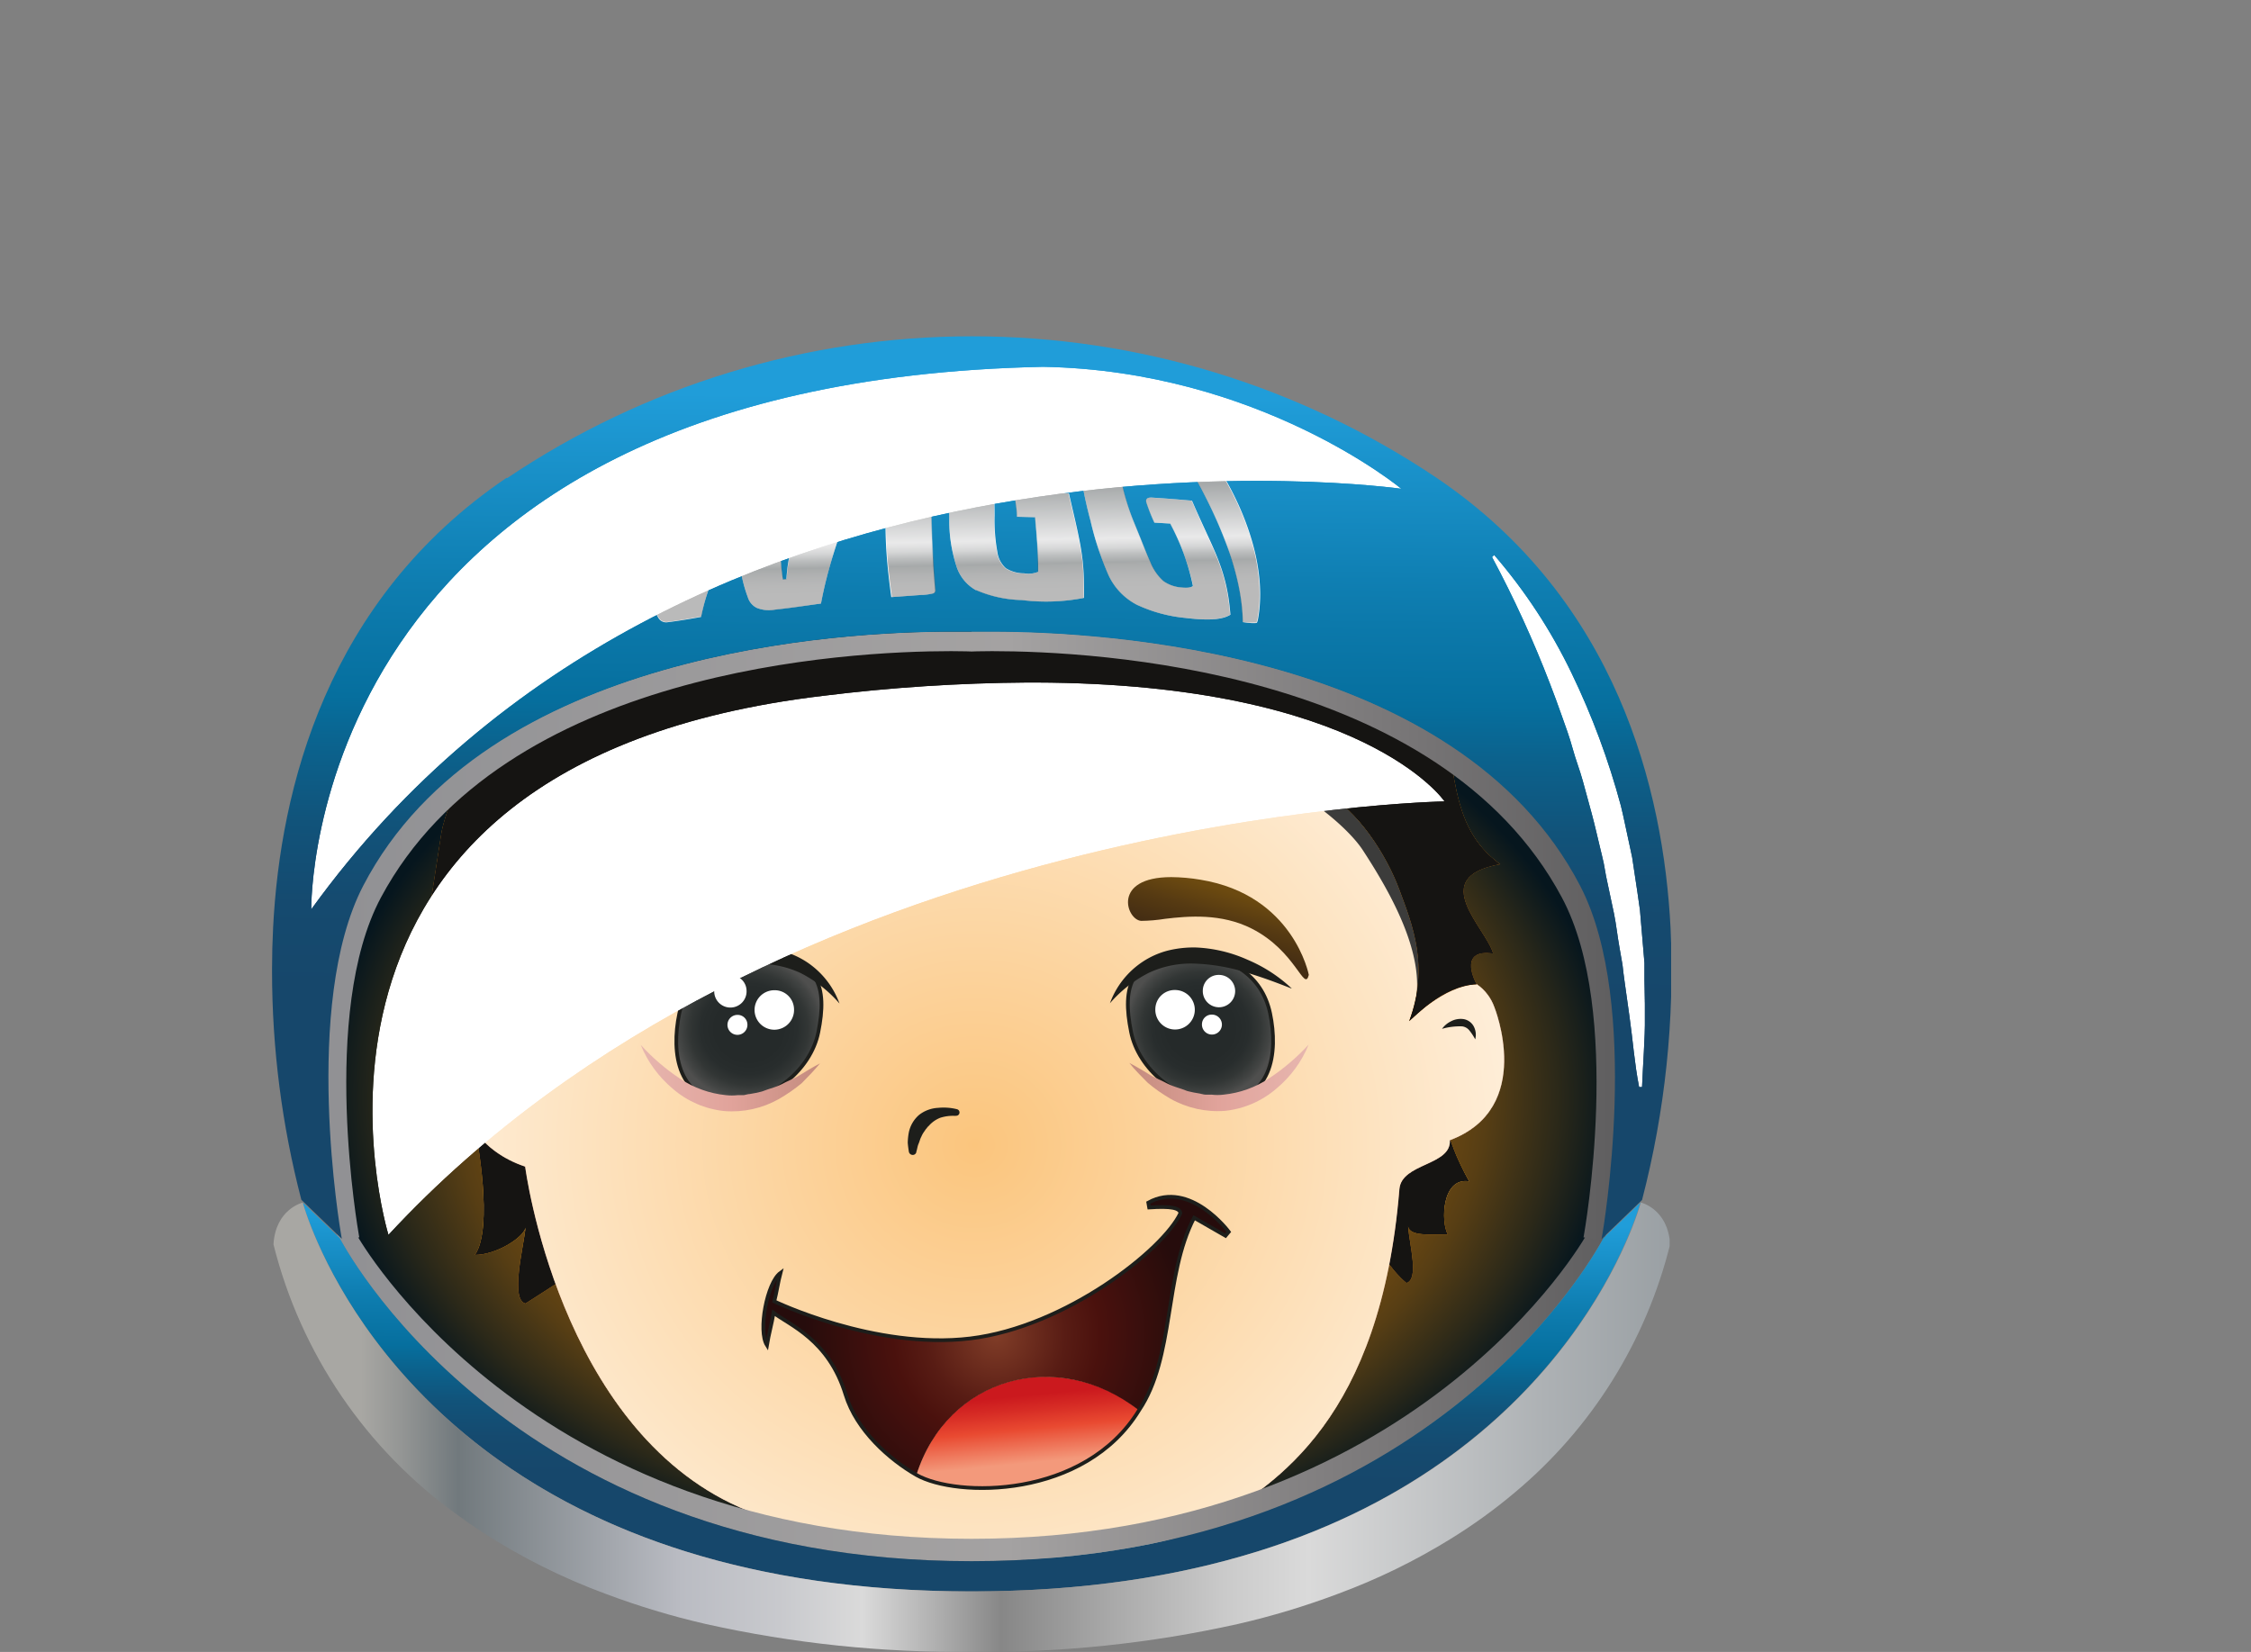 <svg xmlns="http://www.w3.org/2000/svg" xmlns:xlink="http://www.w3.org/1999/xlink" viewBox="0 0 315.75 231.75"><rect x="0" y="0" width="315.75" height="231.75" fill="#808080" stroke="none"/><defs><style>.cls-1{isolation:isolate;}.cls-2{clip-path:url(#clip-path);}.cls-3,.cls-60{fill:none;}.cls-4{fill:url(#Unbenannter_Verlauf_4);}.cls-5{clip-path:url(#clip-path-2);}.cls-6{fill:url(#Unbenannter_Verlauf_23);}.cls-7{clip-path:url(#clip-path-3);}.cls-8{fill:url(#Unbenannter_Verlauf_37);}.cls-9{clip-path:url(#clip-path-4);}.cls-10{fill:url(#Unbenannter_Verlauf_37-2);}.cls-11{clip-path:url(#clip-path-5);}.cls-12{fill:url(#Unbenannter_Verlauf_10);}.cls-13{fill:url(#Unbenannter_Verlauf_9);}.cls-14{fill:#1d1d1b;}.cls-15{fill:url(#Unbenannter_Verlauf_6);}.cls-16{fill:url(#Unbenannter_Verlauf_5);}.cls-17{clip-path:url(#clip-path-6);}.cls-18{fill:url(#Unbenannter_Verlauf_12);}.cls-19{fill:url(#Unbenannter_Verlauf_23-2);}.cls-20{fill:url(#Unbenannter_Verlauf_25);}.cls-21{clip-path:url(#clip-path-7);}.cls-22{fill:url(#Unbenannter_Verlauf_33);}.cls-23{clip-path:url(#clip-path-8);}.cls-24{clip-path:url(#clip-path-10);}.cls-25{fill:url(#Unbenannter_Verlauf);}.cls-26{clip-path:url(#clip-path-11);}.cls-27{fill:url(#Unbenannter_Verlauf_21);}.cls-28{mask:url(#mask);}.cls-29{clip-path:url(#clip-path-13);}.cls-30{clip-path:url(#clip-path-14);}.cls-31{fill:url(#Unbenannter_Verlauf_3);}.cls-32{clip-path:url(#clip-path-15);}.cls-33{fill:url(#Unbenannter_Verlauf_21-2);}.cls-34{clip-path:url(#clip-path-16);}.cls-35{mask:url(#mask-2);}.cls-36{clip-path:url(#clip-path-17);}.cls-37{clip-path:url(#clip-path-18);}.cls-38{fill:url(#Unbenannter_Verlauf_22);}.cls-39{clip-path:url(#clip-path-19);}.cls-40{fill:url(#Unbenannter_Verlauf_8);}.cls-41{mask:url(#mask-3);}.cls-42{clip-path:url(#clip-path-21);}.cls-43{clip-path:url(#clip-path-22);}.cls-44{mask:url(#mask-4);}.cls-45{mask:url(#mask-5);}.cls-46{fill:url(#Unbenannter_Verlauf_2);}.cls-47{mix-blend-mode:color;}.cls-48{clip-path:url(#clip-path-24);}.cls-49{clip-path:url(#clip-path-25);}.cls-50{mask:url(#mask-7);}.cls-51{clip-path:url(#clip-path-27);}.cls-52{fill:url(#Unbenannter_Verlauf_11);}.cls-53{clip-path:url(#clip-path-28);}.cls-54{fill:url(#Unbenannter_Verlauf_18);}.cls-55{fill:#1d1e1b;}.cls-56{clip-path:url(#clip-path-30);}.cls-57{fill:url(#Unbenannter_Verlauf_14);}.cls-58{clip-path:url(#clip-path-31);}.cls-59{fill:url(#Unbenannter_Verlauf_15);}.cls-60{stroke:#1d1e1b;stroke-miterlimit:10;stroke-width:0.52px;}.cls-61{clip-path:url(#clip-path-33);}.cls-62{fill:url(#Unbenannter_Verlauf_19);}.cls-63{clip-path:url(#clip-path-35);}.cls-64{fill:url(#Unbenannter_Verlauf_20);}.cls-65{fill:#fff;}.cls-66{clip-path:url(#clip-path-37);}.cls-67{fill:url(#Unbenannter_Verlauf_18-2);}.cls-68{clip-path:url(#clip-path-38);}.cls-69{fill:url(#Unbenannter_Verlauf_19-2);}.cls-70{clip-path:url(#clip-path-40);}.cls-71{fill:url(#Unbenannter_Verlauf_20-2);}.cls-72{fill:#3c3c3b;}.cls-73{clip-path:url(#clip-path-42);}.cls-74{fill:url(#Unbenannter_Verlauf_21-3);}.cls-75{mask:url(#mask-8);}.cls-76{clip-path:url(#clip-path-44);}.cls-77{fill:url(#Unbenannter_Verlauf_22-2);}.cls-78{mix-blend-mode:multiply;}.cls-79{clip-path:url(#clip-path-47);}.cls-80{clip-path:url(#clip-path-48);}.cls-81{mask:url(#mask-9);}.cls-82{clip-path:url(#clip-path-49);}.cls-83{fill:url(#Unbenannter_Verlauf_24);}.cls-84{clip-path:url(#clip-path-51);}.cls-85{fill:url(#Unbenannter_Verlauf_27);}.cls-86{clip-path:url(#clip-path-52);}.cls-87{fill:url(#Unbenannter_Verlauf_27-2);}.cls-88{clip-path:url(#clip-path-53);}.cls-89{fill:url(#Unbenannter_Verlauf_30);}.cls-90{clip-path:url(#clip-path-54);}.cls-91{fill:url(#Unbenannter_Verlauf_29);}.cls-92{clip-path:url(#clip-path-55);}.cls-93{fill:url(#Unbenannter_Verlauf_30-2);}.cls-94{opacity:0.5;}.cls-95{clip-path:url(#clip-path-57);}.cls-96{clip-path:url(#clip-path-58);}.cls-97{fill:url(#Unbenannter_Verlauf_31);}.cls-98{clip-path:url(#clip-path-59);}.cls-99{clip-path:url(#clip-path-60);}.cls-100{clip-path:url(#clip-path-62);}.cls-101{mask:url(#mask-10);}.cls-102{clip-path:url(#clip-path-64);}.cls-103{fill:url(#Unbenannter_Verlauf_32);}.cls-104{clip-path:url(#clip-path-65);}.cls-105{clip-path:url(#clip-path-66);}.cls-106{clip-path:url(#clip-path-67);}.cls-107{mask:url(#mask-11);}.cls-108{clip-path:url(#clip-path-69);}.cls-109{fill:url(#Unbenannter_Verlauf_36);}.cls-110{clip-path:url(#clip-path-71);}.cls-111{clip-path:url(#clip-path-72);}.cls-112{clip-path:url(#clip-path-73);}.cls-113{mask:url(#mask-12);}.cls-114{clip-path:url(#clip-path-75);}.cls-115{fill:url(#Unbenannter_Verlauf_36-2);}</style><clipPath id="clip-path"><rect class="cls-3" x="24.33" y="110.02" width="21.5" height="27.41" transform="translate(-44.52 22.72) rotate(-22.41)"/></clipPath><radialGradient id="Unbenannter_Verlauf_4" cx="-8.95" cy="4.92" r="1.44" gradientTransform="translate(100.19 61.78) scale(8.02 13.19)" gradientUnits="userSpaceOnUse"><stop offset="0" stop-color="#1d1e1b"/><stop offset="0.61" stop-color="#1d1e1b"/><stop offset="0.65" stop-color="#2c2d2a"/><stop offset="0.73" stop-color="#535452"/><stop offset="0.84" stop-color="#939392"/><stop offset="0.98" stop-color="#eaeaea"/><stop offset="1" stop-color="#f6f6f6"/></radialGradient><clipPath id="clip-path-2"><rect class="cls-3" x="147.12" y="108.52" width="27.87" height="24.5" transform="translate(-26.27 194.49) rotate(-58.35)"/></clipPath><radialGradient id="Unbenannter_Verlauf_23" cx="-16.07" cy="-20.21" r="1.44" gradientTransform="translate(355.91 -25.75) rotate(-90) scale(9.61)" gradientUnits="userSpaceOnUse"><stop offset="0" stop-color="#1d1e1b"/><stop offset="0.61" stop-color="#1d1e1b"/><stop offset="0.65" stop-color="#2c2d2a"/><stop offset="0.73" stop-color="#535452"/><stop offset="0.84" stop-color="#939392"/><stop offset="0.98" stop-color="#eaeaea"/><stop offset="1" stop-color="#f6f6f6"/><stop offset="1" stop-color="#f6f6f6"/></radialGradient><clipPath id="clip-path-3"><rect class="cls-3" x="-9.5" y="29.26" width="179.54" height="109.55" transform="translate(-12.21 13.65) rotate(-9.04)"/></clipPath><linearGradient id="Unbenannter_Verlauf_37" x1="10.71" y1="-7.74" x2="12.14" y2="-7.74" gradientTransform="matrix(0, 12.16, -12.16, 0, -13.81, -81.87)" gradientUnits="userSpaceOnUse"><stop offset="0" stop-color="#1d1e1b"/><stop offset="0.67" stop-color="#1d1e1b"/><stop offset="0.73" stop-color="#2c2d2a"/><stop offset="0.86" stop-color="#535352"/><stop offset="1" stop-color="#878787"/></linearGradient><clipPath id="clip-path-4"><rect class="cls-3" x="-0.65" y="-7.3" width="164.07" height="99.36" transform="translate(-5.65 13.31) rotate(-9.04)"/></clipPath><linearGradient id="Unbenannter_Verlauf_37-2" x1="10.48" y1="-7.95" x2="11.91" y2="-7.95" gradientTransform="translate(-8.76 -113.53) rotate(90) scale(11.34)" xlink:href="#Unbenannter_Verlauf_37"/><clipPath id="clip-path-5"><rect class="cls-3" x="22.7" y="54.79" width="154.44" height="119.56"/></clipPath><radialGradient id="Unbenannter_Verlauf_10" cx="-1.26" cy="-5.73" r="1.44" gradientTransform="translate(165.64 540.85) scale(52.38 81.1)" gradientUnits="userSpaceOnUse"><stop offset="0" stop-color="#1d1e1b"/><stop offset="0.76" stop-color="#1d1e1b"/><stop offset="0.79" stop-color="#2c2d2a"/><stop offset="0.84" stop-color="#535452"/><stop offset="0.9" stop-color="#939392"/><stop offset="0.99" stop-color="#eaeaea"/><stop offset="1" stop-color="#f6f6f6"/></radialGradient><radialGradient id="Unbenannter_Verlauf_9" cx="-1.26" cy="-9.66" r="1.44" gradientTransform="matrix(52.38, 0, 0, -81.1, 165.64, -706.86)" gradientUnits="userSpaceOnUse"><stop offset="0"/><stop offset="0.76"/><stop offset="0.78" stop-color="#0f0f0f"/><stop offset="0.83" stop-color="#373737"/><stop offset="0.89" stop-color="#777"/><stop offset="0.97" stop-color="#cfcfcf"/><stop offset="1" stop-color="#f2f2f2"/></radialGradient><radialGradient id="Unbenannter_Verlauf_6" cx="-1.88" cy="-7.69" r="1" gradientTransform="translate(240.76 972.98) scale(75.29 116.55)" gradientUnits="userSpaceOnUse"><stop offset="0" stop-color="#1d1d1b"/><stop offset="0.76" stop-color="#1d1d1b"/><stop offset="0.79" stop-color="#2c2c2a"/><stop offset="0.84" stop-color="#555553"/><stop offset="0.91" stop-color="#969695"/><stop offset="0.99" stop-color="#eee"/><stop offset="1" stop-color="#f6f6f6"/></radialGradient><radialGradient id="Unbenannter_Verlauf_5" cx="-1.88" cy="-7.69" gradientTransform="matrix(75.29, 0, 0, -116.55, 240.76, -820.23)" xlink:href="#Unbenannter_Verlauf_6"/><clipPath id="clip-path-6"><rect class="cls-3" x="21.51" y="53.25" width="156.81" height="122.64" transform="translate(-2.28 2.03) rotate(-1.15)"/></clipPath><radialGradient id="Unbenannter_Verlauf_12" cx="0.39" cy="-8.06" r="1.44" gradientTransform="matrix(0, 75.53, -78.03, 0, -530.32, 84.04)" gradientUnits="userSpaceOnUse"><stop offset="0" stop-color="#9d9d9c"/><stop offset="1" stop-color="#3c3c3b"/></radialGradient><radialGradient id="Unbenannter_Verlauf_23-2" cx="-1.34" cy="-5.62" r="1.44" gradientTransform="translate(168.76 519.75) scale(56.53 77.86)" xlink:href="#Unbenannter_Verlauf_23"/><linearGradient id="Unbenannter_Verlauf_25" x1="-27.05" y1="-2.64" x2="-25.61" y2="-2.64" gradientTransform="translate(111.82 -106.01) rotate(-90) scale(6.13)" gradientUnits="userSpaceOnUse"><stop offset="0" stop-color="#1d1e1b"/><stop offset="0.15" stop-color="#2c2d2a"/><stop offset="0.43" stop-color="#535452"/><stop offset="0.82" stop-color="#929291"/><stop offset="1" stop-color="#b3b2b2"/></linearGradient><clipPath id="clip-path-7"><rect class="cls-3" x="147.04" y="34.98" width="69.62" height="66.2" transform="translate(8.95 156.46) rotate(-47.6)"/></clipPath><linearGradient id="Unbenannter_Verlauf_33" x1="-4.59" y1="-2.91" x2="-3.15" y2="-2.91" gradientTransform="translate(301.78 158.01) scale(30.93)" gradientUnits="userSpaceOnUse"><stop offset="0" stop-color="#1d1e1b"/><stop offset="0.08" stop-color="#1d1e1b"/><stop offset="0.26" stop-color="#2c2d2a"/><stop offset="0.6" stop-color="#535352"/><stop offset="1" stop-color="#878787"/></linearGradient><clipPath id="clip-path-8" transform="translate(38.16 47.13)"><rect class="cls-3" width="196.25" height="184.61"/></clipPath><clipPath id="clip-path-10" transform="translate(38.16 47.13)"><path class="cls-3" d="M15.05,78.86c-8.79,16.43-3.12,47.58-3.12,47.58S35.72,169,98.12,169s86.2-42.54,86.2-42.54S190,95.29,181.2,78.86C163.75,46.23,113.55,44.15,101,44.15c-1.84,0-2.88,0-2.88,0s-1,0-2.87,0c-12.55,0-62.75,2.08-80.2,34.71"/></clipPath><radialGradient id="Unbenannter_Verlauf" cx="-1.37" cy="-4" r="1.44" gradientTransform="translate(222.03 336.56) scale(62.65 45.68)" gradientUnits="userSpaceOnUse"><stop offset="0" stop-color="#684612"/><stop offset="0.74" stop-color="#684612"/><stop offset="0.8" stop-color="#573e14"/><stop offset="0.91" stop-color="#2c2919"/><stop offset="1" stop-color="#06161e"/></radialGradient><clipPath id="clip-path-11" transform="translate(38.16 47.13)"><path class="cls-3" d="M28.62,111.93s2.53,13.23-.18,17c3,0,6.84-2.45,7.11-3.82-.27,2.73-2.19,10.1,0,10.64,3-1.91,6.18-4,6.18-4s-.59-20.12-10.87-20.12a9.19,9.19,0,0,0-2.24.29"/></clipPath><radialGradient id="Unbenannter_Verlauf_21" cx="-0.76" cy="22.09" r="1.44" gradientTransform="translate(81.66 40.91) scale(11.2 5.82)" gradientUnits="userSpaceOnUse"><stop offset="0" stop-color="#deb372"/><stop offset="0.5" stop-color="#c58210"/><stop offset="0.72" stop-color="#b77414"/><stop offset="1" stop-color="#a86618"/></radialGradient><mask id="mask" x="46.25" y="143.39" width="53.98" height="54.92" maskUnits="userSpaceOnUse"><g transform="translate(38.16 47.13)"><rect x="19.92" y="106.95" width="30.33" height="33.54"/><g class="cls-1"><g class="cls-2"><rect class="cls-4" x="14.67" y="102.44" width="40.83" height="42.57" transform="translate(-44.53 22.73) rotate(-22.42)"/></g></g></g></mask><clipPath id="clip-path-13" transform="translate(38.16 47.13)"><rect class="cls-3" x="19.92" y="106.95" width="30.33" height="33.54"/></clipPath><clipPath id="clip-path-14" transform="translate(38.16 47.13)"><rect class="cls-3" x="24.33" y="110.02" width="21.5" height="27.41" transform="translate(-44.52 22.72) rotate(-22.41)"/></clipPath><radialGradient id="Unbenannter_Verlauf_3" cx="-8.95" cy="4.92" r="1.44" gradientTransform="translate(100.19 61.78) scale(8.02 13.19)" gradientUnits="userSpaceOnUse"><stop offset="0" stop-color="#151412"/><stop offset="0.61" stop-color="#151412"/><stop offset="1" stop-color="#151412"/></radialGradient><clipPath id="clip-path-15" transform="translate(38.16 47.13)"><path class="cls-3" d="M154.13,126.34h0s2.59,4.62,5,6.53c1.78-.55.45-5.19.23-7.92.22,1.37,3.11,1.1,5.57,1.1-1-1.73-.85-8.08,3-7.44-3.88-7-3.18-9.61-3.18-9.61a6.6,6.6,0,0,0-2-.33c-8.18,0-8.66,17.6-8.66,17.67"/></clipPath><radialGradient id="Unbenannter_Verlauf_21-2" cx="2.62" cy="21.65" r="1.44" gradientTransform="translate(169.51 39.3) scale(11.31 5.88)" xlink:href="#Unbenannter_Verlauf_21"/><clipPath id="clip-path-16" transform="translate(38.16 47.13)"><path class="cls-3" d="M154.13,126.34s2.59,4.62,5,6.53c1.78-.55.45-5.19.23-7.92.22,1.37,3.11,1.1,5.57,1.1-1-1.73-.85-8.08,3-7.44-3.88-7-3.18-9.61-3.18-9.61a6.6,6.6,0,0,0-2-.33c-8.19,0-8.66,17.67-8.66,17.67"/></clipPath><mask id="mask-2" x="165.13" y="133.76" width="68.16" height="68.28" maskUnits="userSpaceOnUse"><g transform="translate(38.16 47.13)"><rect x="143.32" y="102.48" width="35.48" height="36.58"/><g class="cls-1"><g class="cls-5"><rect class="cls-6" x="136.18" y="96.07" width="49.76" height="49.4" transform="translate(-26.26 194.5) rotate(-58.35)"/></g></g></g></mask><clipPath id="clip-path-17" transform="translate(38.16 47.13)"><rect class="cls-3" x="143.32" y="102.48" width="35.48" height="36.58"/></clipPath><clipPath id="clip-path-18" transform="translate(38.16 47.13)"><rect class="cls-3" x="147.12" y="108.52" width="27.87" height="24.5" transform="translate(-26.27 194.49) rotate(-58.35)"/></clipPath><radialGradient id="Unbenannter_Verlauf_22" cx="-16.07" cy="-20.21" r="1.44" gradientTransform="translate(355.91 -25.75) rotate(-90) scale(9.61)" gradientUnits="userSpaceOnUse"><stop offset="0" stop-color="#151412"/><stop offset="0.61" stop-color="#151412"/><stop offset="1" stop-color="#151412"/><stop offset="1" stop-color="#151412"/></radialGradient><clipPath id="clip-path-19" transform="translate(38.16 47.13)"><path class="cls-3" d="M74.38,63c5.33-3.31,1.16-3.92-2.57-4.38C68.37,58.21,43.34,56.1,35,81.34c-2.31,7-1,9.08-1,12.92a23.57,23.57,0,0,0,.78,4v.06c-.22-.68-2.87-8.28-9.57-1.41,0,0-2.43,15.36,10.29,19.63,0,0,4.67,36.57,30.08,47.8,22.54,10,54.55,8.6,65.67,2.31,9.77-5.52,24.28-14.93,26.89-46.95.3-3.68,7.27-3.26,7.08-6.86,12-4.5,6.24-18.69,6.24-18.69A6.57,6.57,0,0,0,169,90.94c-4.69.19-9.47,5.17-9.47,5.17,2.84-7.42.47-13.5-1.37-18.47S152.28,66.43,147.65,64c-2.89-1.53-14.43-6.24-20.32-4.86-.62,1.2-1.09,3.75.57,4.48-4.06-.73-11.44-5.52-13.28-8.84-2.21,1.48-10.74,5.81-40.24,8.21"/></clipPath><radialGradient id="Unbenannter_Verlauf_8" cx="-1.19" cy="-5.4" r="1.44" gradientTransform="translate(191.98 562.87) scale(46.35 74.5)" gradientUnits="userSpaceOnUse"><stop offset="0" stop-color="#f2d6d1"/><stop offset="0.5" stop-color="#f2d6d1"/><stop offset="0.85" stop-color="#f1beaf"/><stop offset="1" stop-color="#f1beaf"/></radialGradient><mask id="mask-3" x="59.42" y="100.48" width="157.31" height="122.44" maskUnits="userSpaceOnUse"><g transform="translate(38.16 47.13)"><g class="cls-11"><rect x="21.26" y="53.35" width="157.31" height="122.44"/><g class="cls-1"><rect class="cls-12" x="22.7" y="54.79" width="154.44" height="119.56"/></g></g></g></mask><clipPath id="clip-path-21" transform="translate(38.16 47.13)"><rect class="cls-3" x="22.7" y="54.79" width="154.44" height="119.56"/></clipPath><clipPath id="clip-path-22" transform="translate(38.16 47.13)"><rect class="cls-3" x="22.7" y="54.79" width="154.44" height="119.56"/></clipPath><mask id="mask-4" x="60.85" y="101.92" width="154.44" height="119.56" maskUnits="userSpaceOnUse"><g transform="translate(38.16 47.13)"><rect class="cls-13" x="22.7" y="54.79" width="154.44" height="119.56"/></g></mask><mask id="mask-5" x="59.85" y="100.92" width="156.44" height="121.56" maskUnits="userSpaceOnUse"><g transform="translate(38.16 47.13)"><rect class="cls-14" x="21.69" y="53.79" width="156.44" height="121.56"/><g class="cls-1"><rect class="cls-15" x="22.69" y="54.79" width="154.44" height="119.56"/></g></g></mask><radialGradient id="Unbenannter_Verlauf_2" cx="-1.88" cy="-7.69" r="1" gradientTransform="matrix(75.29, 0, 0, -116.55, 278.92, -773.1)" gradientUnits="userSpaceOnUse"><stop offset="0" stop-color="#936037"/><stop offset="0.76" stop-color="#936037"/><stop offset="0.82" stop-color="#905e36"/><stop offset="0.86" stop-color="#875933"/><stop offset="0.9" stop-color="#784f2f"/><stop offset="0.93" stop-color="#624228"/><stop offset="0.96" stop-color="#463120"/><stop offset="0.99" stop-color="#241c16"/><stop offset="1" stop-color="#161412"/></radialGradient><clipPath id="clip-path-24" transform="translate(38.16 47.13)"><rect class="cls-3" x="20.3" y="51.69" width="159.24" height="125.76"/></clipPath><clipPath id="clip-path-25" transform="translate(38.16 47.13)"><path class="cls-3" d="M74.38,63c5.33-3.31,1.16-3.92-2.57-4.37C68.37,58.21,43.34,56.1,35,81.34c-2.31,7-1,9.08-1,12.92a23.57,23.57,0,0,0,.78,4v.06c-.22-.68-2.87-8.28-9.57-1.41,0,0-2.43,15.36,10.29,19.63,0,0,4.67,36.57,30.08,47.8,22.54,10,54.55,8.6,65.67,2.31,9.77-5.52,24.28-14.93,26.89-46.95.3-3.68,7.27-3.26,7.08-6.86,12-4.5,6.24-18.69,6.24-18.69A6.57,6.57,0,0,0,169,90.94c-4.69.19-9.47,5.17-9.47,5.17,2.84-7.42.47-13.5-1.37-18.48S152.28,66.43,147.65,64c-2.89-1.53-14.43-6.24-20.32-4.86-.62,1.2-1.09,3.75.57,4.48-4.06-.73-11.44-5.52-13.28-8.84-2.21,1.48-10.74,5.81-40.24,8.21"/></clipPath><mask id="mask-7" x="55.93" y="95.63" width="164.28" height="132.16" maskUnits="userSpaceOnUse"><g transform="translate(38.16 47.13)"><rect x="20.3" y="51.69" width="159.24" height="125.76"/><g class="cls-1"><g class="cls-17"><rect class="cls-18" x="19.05" y="50.1" width="161.73" height="128.94" transform="translate(-2.28 2.03) rotate(-1.15)"/></g></g></g></mask><clipPath id="clip-path-27" transform="translate(38.16 47.13)"><rect class="cls-3" x="21.51" y="53.25" width="156.81" height="122.64" transform="translate(-2.28 2.03) rotate(-1.15)"/></clipPath><radialGradient id="Unbenannter_Verlauf_11" cx="0.39" cy="-8.06" r="1.44" gradientTransform="matrix(0, 75.53, -78.03, 0, -530.32, 84.04)" gradientUnits="userSpaceOnUse"><stop offset="0" stop-color="#fbc57d"/><stop offset="0.68" stop-color="#feeed9"/><stop offset="1" stop-color="#fff"/></radialGradient><clipPath id="clip-path-28" transform="translate(38.16 47.13)"><path class="cls-3" d="M66.89,76.33c-13,2.14-15.18,13.35-15.18,13.35.61,2.55,1.76-3.33,8-6.49C64,81,68.59,81.41,71.83,81.8a21.82,21.82,0,0,0,3.4.3C77.29,81.92,79.37,76,71,76a25.76,25.76,0,0,0-4.11.38"/></clipPath><linearGradient id="Unbenannter_Verlauf_18" x1="-33.12" y1="-12.59" x2="-31.68" y2="-12.59" gradientTransform="matrix(0, -5.17, 5.17, 0, 130.62, -86.21)" gradientUnits="userSpaceOnUse"><stop offset="0" stop-color="#442d13"/><stop offset="0.01" stop-color="#442d13"/><stop offset="0.52" stop-color="#563a12"/><stop offset="1" stop-color="#6c4a10"/></linearGradient><clipPath id="clip-path-30" transform="translate(38.16 47.13)"><path class="cls-3" d="M90.37,159.79C96,163,114,163.18,121.62,150.7A21.29,21.29,0,0,0,108.53,146c-8,0-15.36,4.94-18.16,13.8"/></clipPath><linearGradient id="Unbenannter_Verlauf_14" x1="-30.24" y1="-5.24" x2="-28.8" y2="-5.24" gradientTransform="translate(140.47 -40.9) rotate(-90) scale(6.58)" gradientUnits="userSpaceOnUse"><stop offset="0" stop-color="#f3997b"/><stop offset="0.01" stop-color="#f39779"/><stop offset="0.5" stop-color="#e94a31"/><stop offset="0.78" stop-color="#d72c25"/><stop offset="1" stop-color="#cb191e"/></linearGradient><clipPath id="clip-path-31" transform="translate(38.16 47.13)"><path class="cls-3" d="M122.91,121.63l.12.68c3.13-.26,4.29.07,4.39.79-2.34,5.08-16.06,16-29.47,17.57s-27.51-5.19-27.51-5.19c.34-1.3.54-2.75.87-4-1.93,1.41-3.16,8.13-1.89,10.15.27-1.63.67-2.9.94-4.53,2.23,1.73,7.72,3.76,10.08,11.47,1.54,5,6.18,9.1,9.93,11.27,4.35-13.76,19.77-18.06,31.25-9.09,5-7.41,3.47-18.83,7.72-27l4.39,2.54.47-.56s-3.62-4.9-8.15-4.9a6.33,6.33,0,0,0-3.14.84"/></clipPath><radialGradient id="Unbenannter_Verlauf_15" cx="-0.12" cy="1.86" r="1.44" gradientTransform="translate(142.03 152.54) scale(18.71)" gradientUnits="userSpaceOnUse"><stop offset="0" stop-color="#813d28"/><stop offset="0.03" stop-color="#7d3a26"/><stop offset="0.36" stop-color="#581c14"/><stop offset="0.54" stop-color="#4a110d"/><stop offset="1" stop-color="#260c0c"/></radialGradient><clipPath id="clip-path-33" transform="translate(38.16 47.13)"><path class="cls-3" d="M57.12,95.08c-1.15,5.49-.31,12.54,7.56,12.38,5.48-.1,10.88-4.53,11.94-9.76C77.91,91.34,76.87,87,68.08,87c-5.14,0-9.81,2.64-11,8.13"/></clipPath><radialGradient id="Unbenannter_Verlauf_19" cx="1.17" cy="16.18" r="1.44" gradientTransform="translate(96.5 32.04) scale(7.3 6.94)" gradientUnits="userSpaceOnUse"><stop offset="0" stop-color="#252a2a"/><stop offset="0.45" stop-color="#252a2a"/><stop offset="0.64" stop-color="#282d2d"/><stop offset="0.79" stop-color="#323635"/><stop offset="0.93" stop-color="#434544"/><stop offset="1" stop-color="#4f4f4e"/></radialGradient><clipPath id="clip-path-35" transform="translate(38.16 47.13)"><path class="cls-3" d="M51.71,99.45a15.85,15.85,0,0,0,4.49,6.15,13.05,13.05,0,0,0,7.23,3.14,13.39,13.39,0,0,0,7.69-1.7,23.53,23.53,0,0,0,3.17-2.2c.9-.9,1.77-1.82,2.58-2.79-1.14.59-2.18,1.25-3.22,1.88l-1.65.78a9.09,9.09,0,0,1-1.63.72c-.56.18-1.11.36-1.66.57a16.35,16.35,0,0,1-1.69.35c-.28,0-.56.12-.84.16l-.85,0a7.25,7.25,0,0,1-1.68,0,14.17,14.17,0,0,1-6.4-2.3A29.53,29.53,0,0,1,51.71,99.45Z"/></clipPath><linearGradient id="Unbenannter_Verlauf_20" x1="-0.97" y1="1.1" x2="0.47" y2="1.1" gradientTransform="translate(107.25 130.28) scale(19.08)" gradientUnits="userSpaceOnUse"><stop offset="0" stop-color="#e7b7b0"/><stop offset="0.01" stop-color="#e7b7b0"/><stop offset="0.5" stop-color="#e1a39b"/><stop offset="1" stop-color="#c1897b"/></linearGradient><clipPath id="clip-path-37" transform="translate(38.16 47.13)"><path class="cls-3" d="M121.89,82.06a22.62,22.62,0,0,0,3.39-.29c3.25-.39,7.88-.79,12.15,1.38,6.22,3.16,7.36,9,8,6.49,0,0-2.13-11.21-15.18-13.35a25.62,25.62,0,0,0-4.11-.37c-8.37,0-6.3,6-4.23,6.14"/></clipPath><linearGradient id="Unbenannter_Verlauf_18-2" x1="-29.59" y1="-24.41" x2="-28.16" y2="-24.41" gradientTransform="matrix(5.17, 0, 0, -5.17, 283.66, -42.08)" xlink:href="#Unbenannter_Verlauf_18"/><clipPath id="clip-path-38" transform="translate(38.16 47.13)"><path class="cls-3" d="M120.5,97.66c1.06,5.24,6.46,9.66,11.93,9.76,7.88.16,8.72-6.89,7.57-12.38s-5.82-8.12-11-8.12c-8.79,0-9.83,4.38-8.54,10.74"/></clipPath><radialGradient id="Unbenannter_Verlauf_19-2" cx="-7.56" cy="16.17" r="1.44" gradientTransform="matrix(-7.3, 0, 0, 6.94, 113.22, 32.01)" xlink:href="#Unbenannter_Verlauf_19"/><clipPath id="clip-path-40" transform="translate(38.16 47.13)"><path class="cls-3" d="M139.87,104.14a14.09,14.09,0,0,1-6.4,2.3,6.76,6.76,0,0,1-1.68,0l-.86,0c-.27,0-.55-.12-.83-.16a16.31,16.31,0,0,1-1.69-.34c-.55-.21-1.1-.4-1.67-.58a9.76,9.76,0,0,1-1.63-.72l-1.64-.78c-1-.62-2.08-1.28-3.22-1.87.8,1,1.68,1.88,2.58,2.78A22.08,22.08,0,0,0,126,107a13.47,13.47,0,0,0,7.69,1.71,13.13,13.13,0,0,0,7.23-3.15,15.78,15.78,0,0,0,4.49-6.15,29.85,29.85,0,0,1-5.54,4.73"/></clipPath><linearGradient id="Unbenannter_Verlauf_20-2" x1="-4.31" y1="-16.49" x2="-2.87" y2="-16.49" gradientTransform="translate(102.47 -163.33) rotate(180) scale(19.08)" xlink:href="#Unbenannter_Verlauf_20"/><clipPath id="clip-path-42" transform="translate(38.16 47.13)"><path class="cls-3" d="M36.33,42.45c-4.94,8.15-11.85,22.6-12.59,27.39S22,81.15,22,81.15A4.35,4.35,0,0,0,27.18,83c-5.71,10.5-7.79,14.24-8.25,14.54.08,0,.45.83,1,1.68.7,1,1.7,2.07,2.85,1.51,6.69-6.87,11.91-2.34,11.91-2.34l-.78-8.82c.15-3-.2-4.14,1-8.21,7.72-25.45,33.42-23.13,36.86-22.72,3.73.46,7.9,1.07,2.57,4.38,29.5-2.4,38-6.73,40.24-8.21,1.84,3.32,9.22,8.11,13.28,8.84-1.66-.73-1.19-3.28-.57-4.48,5.89-1.38,17.43,3.33,20.32,4.86,4.63,2.42,8.67,8.65,10.52,13.63s4.23,10.76,1.37,18.47c.84-.65,4.78-5,9.47-5.17-.58-1-2.29-5,2.31-4.33-1-3.57-9.38-10.71,1-12.52-7.44-5.33-6-14-8.67-23.8-4.39-16-19-28.95-32.45-30.89-3.3-.48-.94-2.78,6.11-5.6-.66,0-5.16-.22-11.18-.45-11.94-.44-29.85-.89-35.78.44-1.8.41.68-.86,5.18-4.32-4.07.91-41.77,4.2-59.18,33"/></clipPath><radialGradient id="Unbenannter_Verlauf_21-3" cx="-1.43" cy="-3.48" r="1.44" gradientTransform="translate(231.87 222.06) scale(69.11 35.91)" xlink:href="#Unbenannter_Verlauf_21"/><mask id="mask-8" x="57.09" y="56.6" width="153.37" height="91.81" maskUnits="userSpaceOnUse"><g transform="translate(38.16 47.13)"><rect x="18.93" y="9.47" width="153.37" height="91.81"/><g class="cls-1"><rect class="cls-19" x="18.93" y="9.47" width="153.37" height="91.81"/></g></g></mask><clipPath id="clip-path-44" transform="translate(38.16 47.13)"><rect class="cls-3" x="18.93" y="9.47" width="153.37" height="91.81"/></clipPath><radialGradient id="Unbenannter_Verlauf_22-2" cx="-1.34" cy="-5.62" r="1.44" gradientTransform="translate(206.92 566.88) scale(56.53 77.86)" xlink:href="#Unbenannter_Verlauf_22"/><clipPath id="clip-path-47" transform="translate(38.16 47.13)"><rect class="cls-3" x="18.93" y="9.47" width="153.38" height="92.27"/></clipPath><clipPath id="clip-path-48" transform="translate(38.16 47.13)"><path class="cls-3" d="M36.32,42.45c-4.93,8.15-11.84,22.6-12.58,27.39S22,81.15,22,81.15A4.35,4.35,0,0,0,27.18,83c-5.71,10.5-7.79,14.24-8.25,14.54.08,0,.45.83,1,1.68s1.29,1.64,2.15,1.67h.09a1.58,1.58,0,0,0,.61-.16c6.69-6.87,11.91-2.34,11.91-2.34l-.78-8.82c.15-3-.2-4.14,1-8.21,7.72-25.45,33.42-23.13,36.86-22.71,3.73.45,7.9,1.06,2.57,4.37,29.5-2.4,38-6.73,40.24-8.21,1.84,3.32,9.22,8.11,13.28,8.84-1.66-.73-1.19-3.28-.57-4.48,5.89-1.38,17.43,3.33,20.32,4.86,4.63,2.42,8.67,8.65,10.52,13.62s4.23,10.77,1.37,18.48c.84-.65,4.78-5,9.47-5.17-.58-1-2.29-5,2.31-4.32-1-3.58-9.38-10.72,1-12.53h0c-7.44-5.33-6-14-8.67-23.8-4.39-16-19-28.95-32.46-30.89-3.29-.48-.93-2.78,6.12-5.6-.66,0-5.15-.22-11.17-.45-11.93-.44-29.86-.89-35.79.44-1.8.41.68-.86,5.18-4.32-4.07.91-41.77,4.2-59.19,33"/></clipPath><mask id="mask-9" x="57.08" y="56.6" width="153.38" height="92.27" maskUnits="userSpaceOnUse"><g transform="translate(38.16 47.13)"><rect x="18.93" y="9.47" width="153.38" height="92.27"/><g class="cls-1"><rect class="cls-20" x="18.93" y="9.47" width="153.38" height="92.27"/></g></g></mask><clipPath id="clip-path-49" transform="translate(38.16 47.13)"><rect class="cls-3" x="18.93" y="9.47" width="153.38" height="92.27"/></clipPath><linearGradient id="Unbenannter_Verlauf_24" x1="-27.05" y1="-2.64" x2="-25.61" y2="-2.64" gradientTransform="translate(149.98 -58.88) rotate(-90) scale(6.13)" gradientUnits="userSpaceOnUse"><stop offset="0" stop-color="#151412"/><stop offset="1" stop-color="#151412"/></linearGradient><clipPath id="clip-path-51" transform="translate(38.16 47.13)"><path class="cls-3" d="M98.12,168.75c-62.4,0-86.19-42.55-86.19-42.55l-2.43.37s23.09,45.32,88.62,45.32,88.63-45.32,88.63-45.32l-2.43-.37s-23.79,42.55-86.2,42.55"/></clipPath><linearGradient id="Unbenannter_Verlauf_27" x1="-1.84" y1="-6.22" x2="-0.4" y2="-6.22" gradientTransform="translate(274.14 963.49) scale(123.33)" gradientUnits="userSpaceOnUse"><stop offset="0" stop-color="#919194"/><stop offset="0.01" stop-color="#919194"/><stop offset="0.53" stop-color="#a4a2a2"/><stop offset="0.84" stop-color="#787677"/><stop offset="1" stop-color="#605f60"/></linearGradient><clipPath id="clip-path-52" transform="translate(38.16 47.13)"><path class="cls-3" d="M98.14,41.47s-1.1,0-3,0c-15.05,0-65.49,2.59-82.8,35.94C3.61,94.21,9.13,126.3,9.19,126.62l.05.3,3-.46-.06-.32c-.05-.31-5.55-31.23,3.1-47.37C32.47,46.71,80.84,44.22,95.25,44.22c1.83,0,2.86.05,2.89.05s1-.05,2.86-.05c14.41,0,62.78,2.49,79.92,34.55,8.65,16.14,3.15,47.06,3.1,47.37l-.06.32,3,.46.05-.3c.06-.32,5.58-32.41-3.16-49.25C166.59,44,116.15,41.43,101.1,41.43c-1.89,0-3,0-3,0"/></clipPath><linearGradient id="Unbenannter_Verlauf_27-2" x1="-1.84" y1="-6.41" x2="-0.41" y2="-6.41" gradientTransform="translate(278.12 940.61) scale(126.23)" xlink:href="#Unbenannter_Verlauf_27"/><clipPath id="clip-path-53" transform="translate(38.16 47.13)"><path class="cls-3" d="M186.75,126.57s-23.09,45.32-88.63,45.32S9.5,126.57,9.5,126.57l-5.19-5h0c.07.24,14.38,54.56,93.81,54.56,79.62,0,93.82-54.56,93.82-54.56Z"/></clipPath><linearGradient id="Unbenannter_Verlauf_30" x1="3.58" y1="-8.77" x2="5.02" y2="-8.77" gradientTransform="translate(239.23 -128.43) rotate(180) scale(31.63)" gradientUnits="userSpaceOnUse"><stop offset="0" stop-color="#209dd9"/><stop offset="0.07" stop-color="#209dd9"/><stop offset="0.33" stop-color="#0e7db0"/><stop offset="0.48" stop-color="#066f9e"/><stop offset="0.55" stop-color="#0b628d"/><stop offset="0.65" stop-color="#11537a"/><stop offset="0.76" stop-color="#154a6f"/><stop offset="0.87" stop-color="#16476b"/><stop offset="1" stop-color="#16476b"/></linearGradient><clipPath id="clip-path-54" transform="translate(38.16 47.13)"><path class="cls-3" d="M138.05,170.58c-11,3.42-24.2,5.55-39.93,5.55S69.22,174,58.2,170.58c-44.75-13.88-53.89-49-53.89-49S.5,122.46.2,127.44A66.56,66.56,0,0,0,26,165.39c1.12.83,2.28,1.63,3.51,2.43a87,87,0,0,0,17.31,8.66,109.59,109.59,0,0,0,14,4.22,163.71,163.71,0,0,0,37.33,3.91,163.74,163.74,0,0,0,37.34-3.91,109.59,109.59,0,0,0,14-4.22,88,88,0,0,0,15.85-7.73,75,75,0,0,0,9-6.51,66.15,66.15,0,0,0,21.77-34.8c-.3-5-4.11-5.87-4.11-5.87s-9.14,35.13-53.89,49"/></clipPath><linearGradient id="Unbenannter_Verlauf_29" x1="-1.86" y1="-6.35" x2="-0.42" y2="-6.35" gradientTransform="translate(291.93 1065.79) scale(136.27)" gradientUnits="userSpaceOnUse"><stop offset="0" stop-color="#a8a7a3"/><stop offset="0.06" stop-color="#a8a7a3"/><stop offset="0.09" stop-color="#939594"/><stop offset="0.13" stop-color="#71797d"/><stop offset="0.29" stop-color="#babcc3"/><stop offset="0.36" stop-color="#c8c9cd"/><stop offset="0.42" stop-color="#dadada"/><stop offset="0.47" stop-color="#b2b2b2"/><stop offset="0.52" stop-color="#878787"/><stop offset="0.58" stop-color="#a1a1a1"/><stop offset="0.68" stop-color="#cacaca"/><stop offset="0.74" stop-color="#dadada"/><stop offset="0.91" stop-color="#adb1b4"/><stop offset="1" stop-color="#9aa0a4"/></linearGradient><clipPath id="clip-path-55" transform="translate(38.16 47.13)"><path class="cls-3" d="M32.9,19.9C7.61,37,1.13,63.66.15,83c-.1,2-.15,3.87-.15,5.74v.39a127.29,127.29,0,0,0,4.11,32.06l0,0,5.68,5.48-.11-.63c-.06-.32-5.55-32.23,3.11-48.91C30,44.06,80.17,41.49,95.15,41.49c1.89,0,3,0,3,0s1.07,0,3,0c15,0,65.17,2.57,82.35,35.67,8.65,16.68,3.16,48.59,3.1,48.91l-.11.63,5.68-5.48,0,0a128,128,0,0,0,4-38.19c-1-19.32-7.46-45.95-32.75-63.08a116.84,116.84,0,0,0-130.45,0"/></clipPath><linearGradient id="Unbenannter_Verlauf_30-2" x1="0" y1="-8.16" x2="1.44" y2="-8.16" gradientTransform="translate(160.77 -528.4) rotate(180) scale(72.53)" xlink:href="#Unbenannter_Verlauf_30"/><clipPath id="clip-path-57" transform="translate(38.16 47.13)"><rect class="cls-3" x="52.85" y="7.76" width="87.58" height="34.18"/></clipPath><clipPath id="clip-path-58" transform="translate(38.16 47.13)"><path class="cls-3" d="M124.69,12.14a7.69,7.69,0,0,0,.93,1.32C130.34,20.83,136,31,136.13,40.12c.88.1,1.33.14,1.6.14h0c.27,0,.35-.06.39-.15a2.84,2.84,0,0,0,.14-.57,18.71,18.71,0,0,0,.26-3.1v-.27c0-8.45-5-17.8-10.3-23.55a29.22,29.22,0,0,0-3-.66l-.29,0c-.25,0-.34.07-.3.21M113.87,11c-.78.68-1,2.19-.84,4.74a57.11,57.11,0,0,0,1.77,10.23,42.94,42.94,0,0,0,2.52,7.62,8.92,8.92,0,0,0,3.85,4.08,20.64,20.64,0,0,0,6.91,1.89c3.29.4,5.19.24,6.3-.45-.48-6.44-2.46-9.18-5.39-16-2.14-.19-3.26-.28-5.58-.43-.72-.05-1,.22-.78.77a25.63,25.63,0,0,0,1.1,2.74l2.22.13a32.55,32.55,0,0,1,3.25,8.73c-.21.24-.73.32-1.61.22a4.88,4.88,0,0,1-2.54-.9,7.07,7.07,0,0,1-1.85-2.71c-.6-1.31-1.32-3.27-2.36-5.74A32.78,32.78,0,0,1,119,19.41c-.34-1.72-.34-3,.06-3.71s1.25-1,2.6-.88a7.5,7.5,0,0,1,1.76.43,6.8,6.8,0,0,1,1.62.8,8.62,8.62,0,0,0-1.39-3,6.16,6.16,0,0,0-2.34-1.73,11.24,11.24,0,0,0-3.51-1,10.34,10.34,0,0,0-1.4-.1,3.69,3.69,0,0,0-2.51.73M83.15,10.1a1.54,1.54,0,0,0-.86.28,3.27,3.27,0,0,0-.73.91c-2.93,4.74-4.3,8.89-6.78,13.46a22.61,22.61,0,0,0-2.6,9.33l-.5.05a36.71,36.71,0,0,1-.2-9.13c.69-4.44,1.33-8.59,3.79-13.23l-3.08.31a2,2,0,0,0-1,.34,5.25,5.25,0,0,0-1,1c-4,4.66-5.65,8.29-8.43,12.43a26.22,26.22,0,0,0-4.17,9.81l-.35,0a41.18,41.18,0,0,1,2.06-9.6c1.71-4.86,3-9.87,7.07-14.24-1.38.22-2.06.34-3.42.58a4,4,0,0,0-.87.25,2.58,2.58,0,0,0-.63.47c-.18.19-.31.35-.4.46-1.34,1.76-3.87,7.27-5.6,12.7s-2,9.44-1.71,11.84a3.15,3.15,0,0,0,.59,1.54,1.26,1.26,0,0,0,1.2.45c1.38-.17,3-.43,4.69-.74a27,27,0,0,1,2-6.28,86.6,86.6,0,0,1,4.84-9.88c-1.83,5.29-1.62,7.74-1.35,9.51a19.17,19.17,0,0,0,1,3.86A2.46,2.46,0,0,0,68,38.15a4.56,4.56,0,0,0,2.54.28c1.17-.13,2.22-.27,3.15-.4L77,37.54C78.78,28,83.3,18.77,87,9.92c-1.54.06-2.31.1-3.83.18m6.45-.19a1.7,1.7,0,0,0-1.12.43,3.25,3.25,0,0,0-.54,1.42c-2.25,10.7-2.24,16-1,24.88l4.26-.31a7.41,7.41,0,0,0,1.68-.23.48.48,0,0,0,.2-.5,154.3,154.3,0,0,1-.12-25.82c-1.68,0-2.77.07-3.32.13m9.42.61c-1.2.75-2.15,2.3-2.88,4.85A39,39,0,0,0,95,25.48,20.69,20.69,0,0,0,96,32.3a5.86,5.86,0,0,0,2.71,3.37,17,17,0,0,0,6.4,1.4,27.74,27.74,0,0,0,8.73-.3c.09-5.84-.5-7.73-2.13-14.69-2.54-.09-3.83-.13-6.42-.18-.82,0-1.19.26-1.12.81.14,1.18.24,1.7.28,2.68l2.54.06a75.47,75.47,0,0,1,.43,7.66,3.62,3.62,0,0,1-2,.21,4.8,4.8,0,0,1-2.54-.72,3.68,3.68,0,0,1-1.19-2.29,25.6,25.6,0,0,1-.39-5.09c0-2.28-.17-4.7,0-6.42A6.62,6.62,0,0,1,102.66,15a4,4,0,0,1,3.23-1.12,7.1,7.1,0,0,1,1.83.29,5.2,5.2,0,0,1,1.55.7,7.53,7.53,0,0,0-.41-3.09,3.22,3.22,0,0,0-1.79-1.65,8,8,0,0,0-3.35-.68h-.26a8.07,8.07,0,0,0-4.44,1"/></clipPath><linearGradient id="Unbenannter_Verlauf_31" x1="-11.39" y1="-5.9" x2="-9.95" y2="-5.9" gradientTransform="matrix(0, -15.52, 15.52, 0, 187.56, -140.75)" gradientUnits="userSpaceOnUse"><stop offset="0" stop-color="#757575"/><stop offset="0.01" stop-color="#757575"/><stop offset="0.06" stop-color="#717272"/><stop offset="0.11" stop-color="#666869"/><stop offset="0.16" stop-color="#545959"/><stop offset="0.17" stop-color="#4d5354"/><stop offset="0.22" stop-color="#7b7f80"/><stop offset="0.26" stop-color="#abadae"/><stop offset="0.3" stop-color="#c9c9ca"/><stop offset="0.32" stop-color="#d4d4d5"/><stop offset="0.65" stop-color="#4d5354"/><stop offset="0.74" stop-color="#7b7f80"/><stop offset="0.86" stop-color="#abadae"/><stop offset="0.95" stop-color="#c9c9ca"/><stop offset="1" stop-color="#d4d4d5"/></linearGradient><clipPath id="clip-path-59" transform="translate(38.16 47.13)"><rect class="cls-3" x="133.93" y="20.06" width="95.83" height="96.05"/></clipPath><clipPath id="clip-path-60" transform="translate(38.16 47.13)"><rect class="cls-3" x="171.13" y="30.73" width="21.44" height="74.7"/></clipPath><clipPath id="clip-path-62" transform="translate(38.16 47.13)"><path class="cls-3" d="M171.43,30.73l-.3.29a156.54,156.54,0,0,1,8.13,17.78q.87,2.25,1.66,4.51c.54,1.51,1.09,3,1.51,4.55s1,3,1.43,4.56L185.11,67c.42,1.54.76,3.1,1.14,4.65.18.78.39,1.55.55,2.33s.26,1.58.44,2.36c.32,1.57.68,3.13,1,4.71s.48,3.18.77,4.77l.42,2.4c.1.8.17,1.6.3,2.41l.68,4.85c.47,3.26.69,6.54,1.35,9.89l.41,0c.14-3.3.4-6.61.43-9.91l-.09-5,0-2.48-.21-2.47-.42-4.95c-.21-1.64-.48-3.28-.72-4.92l-.37-2.46c-.16-.81-.35-1.61-.52-2.43-.36-1.61-.67-3.24-1.07-4.85a106.15,106.15,0,0,0-6.92-18.61A75.45,75.45,0,0,0,171.43,30.73Z"/></clipPath><mask id="mask-10" x="124.27" y="19.48" width="191.48" height="191.48" maskUnits="userSpaceOnUse"><g transform="translate(38.16 47.13)"><rect x="133.93" y="20.06" width="95.83" height="96.05"/><g class="cls-1"><g class="cls-21"><rect class="cls-22" x="114.07" y="0.32" width="135.54" height="135.53" transform="translate(8.95 156.47) rotate(-47.6)"/></g></g></g></mask><clipPath id="clip-path-64" transform="translate(38.16 47.13)"><rect class="cls-3" x="147.04" y="34.98" width="69.62" height="66.2" transform="translate(8.95 156.46) rotate(-47.6)"/></clipPath><linearGradient id="Unbenannter_Verlauf_32" x1="-4.59" y1="-2.91" x2="-3.15" y2="-2.91" gradientTransform="translate(301.78 158.01) scale(30.93)" gradientUnits="userSpaceOnUse"><stop offset="0" stop-color="#fff"/><stop offset="0.08" stop-color="#fff"/><stop offset="1" stop-color="#fff"/></linearGradient><clipPath id="clip-path-65" transform="translate(38.16 47.13)"><rect class="cls-3" x="-16.99" y="15.84" width="194.52" height="136.4"/></clipPath><clipPath id="clip-path-66" transform="translate(38.16 47.13)"><rect class="cls-3" x="14.08" y="48.62" width="150.39" height="77.49"/></clipPath><clipPath id="clip-path-67" transform="translate(38.16 47.13)"><path class="cls-3" d="M105.93,48.62a246.68,246.68,0,0,0-28.67,1.87c-81.2,9.68-60.93,75.62-60.93,75.62C71.15,66.93,164.47,65.3,164.47,65.3s-11.18-16.55-57.39-16.68Z"/></clipPath><mask id="mask-11" x="0" y="32.79" width="236.85" height="196.77" maskUnits="userSpaceOnUse"><g transform="translate(38.16 47.13)"><rect x="-17" y="15.84" width="194.52" height="136.4"/><g class="cls-1"><g class="cls-7"><rect class="cls-8" x="-26.5" y="1.41" width="213.54" height="165.27" transform="translate(-12.21 13.65) rotate(-9.04)"/></g></g></g></mask><clipPath id="clip-path-69" transform="translate(38.16 47.13)"><rect class="cls-3" x="-9.5" y="29.26" width="179.54" height="109.55" transform="translate(-12.21 13.65) rotate(-9.04)"/></clipPath><linearGradient id="Unbenannter_Verlauf_36" x1="10.71" y1="-7.74" x2="12.14" y2="-7.74" gradientTransform="translate(-13.81 -81.87) rotate(90) scale(12.16)" gradientUnits="userSpaceOnUse"><stop offset="0" stop-color="#fff"/><stop offset="0.67" stop-color="#fff"/><stop offset="1" stop-color="#fff"/></linearGradient><clipPath id="clip-path-71" transform="translate(38.16 47.13)"><rect class="cls-3" x="-7.43" y="-19.57" width="177.64" height="123.9"/></clipPath><clipPath id="clip-path-72" transform="translate(38.16 47.13)"><rect class="cls-3" x="5.49" y="4.33" width="152.91" height="76.11"/></clipPath><clipPath id="clip-path-73" transform="translate(38.16 47.13)"><path class="cls-3" d="M108.14,4.33C4.37,6.5,5.5,80.44,5.5,80.44c52.87-73.19,152.9-59,152.9-59S138.49,4.87,108.14,4.33Z"/></clipPath><mask id="mask-12" x="11.5" y="0" width="216.09" height="179.03" maskUnits="userSpaceOnUse"><g transform="translate(38.16 47.13)"><rect x="-7.43" y="-19.57" width="177.64" height="123.9"/><g class="cls-1"><g class="cls-9"><rect class="cls-10" x="-16.06" y="-32.76" width="194.9" height="150.28" transform="translate(-5.65 13.31) rotate(-9.04)"/></g></g></g></mask><clipPath id="clip-path-75" transform="translate(38.16 47.13)"><rect class="cls-3" x="-0.65" y="-7.3" width="164.07" height="99.36" transform="translate(-5.65 13.31) rotate(-9.04)"/></clipPath><linearGradient id="Unbenannter_Verlauf_36-2" x1="10.48" y1="-7.95" x2="11.91" y2="-7.95" gradientTransform="translate(-8.76 -113.53) rotate(90) scale(11.34)" xlink:href="#Unbenannter_Verlauf_36"/></defs><g class="cls-1"><g id="Ebene_2" data-name="Ebene 2"><g id="Ebene_16" data-name="Ebene 16"><g id="_2020-10-02-WEB-Maskottchen_Emoji_wiggiBlu" data-name="2020-10-02-WEB-Maskottchen Emoji_wiggiBlu"><g class="cls-23"><g class="cls-23"><g class="cls-24"><rect class="cls-25" x="44.42" y="91.28" width="183.74" height="124.84"/></g><g class="cls-26"><rect class="cls-27" x="66.6" y="158.77" width="13.29" height="24.17"/></g><g class="cls-26"><g class="cls-28"><g class="cls-29"><g class="cls-30"><rect class="cls-31" x="14.67" y="102.44" width="40.83" height="42.57" transform="translate(-6.37 69.86) rotate(-22.42)"/></g></g></g></g><g class="cls-32"><rect class="cls-33" x="192.29" y="155.8" width="13.86" height="24.2"/></g><g class="cls-34"><g class="cls-35"><g class="cls-36"><g class="cls-37"><rect class="cls-38" x="136.18" y="96.07" width="49.76" height="49.4" transform="translate(11.9 241.63) rotate(-58.35)"/></g></g></g></g><g class="cls-39"><rect class="cls-40" x="60.85" y="101.92" width="154.44" height="119.56"/></g><g class="cls-39"><g class="cls-41"><g class="cls-42"><g class="cls-43"><g class="cls-44"><g class="cls-45"><g class="cls-44"><rect class="cls-46" x="60.85" y="101.92" width="154.44" height="119.56"/></g></g></g></g></g></g></g><g class="cls-23"><g class="cls-47"><g class="cls-48"><g class="cls-49"><g class="cls-50"><g class="cls-48"><g class="cls-51"><rect class="cls-52" x="19.05" y="50.1" width="161.73" height="128.94" transform="translate(35.88 49.16) rotate(-1.15)"/></g></g></g></g></g></g></g><g class="cls-53"><rect class="cls-54" x="49.96" y="72.34" width="31.15" height="23.5" transform="translate(16.86 69.37) rotate(-16.61)"/></g><g class="cls-23"><path class="cls-55" d="M95.86,109.42a5.79,5.79,0,0,0-2.15.27,4.15,4.15,0,0,0-1.59,1.13,1.32,1.32,0,0,0-.29.33,1.61,1.61,0,0,0-.27.36,3.63,3.63,0,0,0-.49.84c-.17.3-.24.66-.39,1s-.18.73-.31,1.11l0,.07a.52.52,0,0,1-.67.34.55.55,0,0,1-.37-.41c-.07-.43-.13-.86-.16-1.3a9.09,9.09,0,0,1,.14-1.36,4.42,4.42,0,0,1,1.44-2.51,4.71,4.71,0,0,1,2.69-1,7.75,7.75,0,0,1,2.63.19.47.47,0,0,1,.35.56.46.46,0,0,1-.5.36Z" transform="translate(38.16 47.13)"/></g><g class="cls-56"><rect class="cls-57" x="89.61" y="144.52" width="32.76" height="20.13" transform="translate(23.65 58.16) rotate(-5.57)"/></g><g class="cls-58"><rect class="cls-59" x="106.31" y="167.92" width="66.05" height="39"/></g><g class="cls-23"><path class="cls-60" d="M134.2,125.69l-.46.55-4.4-2.53c-4.24,8.16-2.73,19.59-7.72,27C114,163.17,96,163,90.38,159.79c-3.76-2.17-8.39-6.23-9.93-11.27-2.36-7.71-7.86-9.75-10.1-11.48-.27,1.64-.66,2.91-.93,4.55-1.27-2,0-8.76,1.9-10.15-.34,1.29-.54,2.74-.87,4,0,0,14.09,6.82,27.5,5.2s27.13-12.5,29.47-17.58c-.1-.72-1.26-1-4.39-.79l-.12-.68C128.78,118.35,134.2,125.69,134.2,125.69Z" transform="translate(38.16 47.13)"/></g><g class="cls-61"><rect class="cls-62" x="94.13" y="134.09" width="21.94" height="20.66"/></g><g class="cls-23"><path class="cls-60" d="M76.62,97.7c-1.06,5.23-6.46,9.65-11.94,9.76-7.87.15-8.71-6.89-7.56-12.38S62.94,87,68.08,87C76.86,87,77.91,91.34,76.62,97.7Z" transform="translate(38.16 47.13)"/><path class="cls-55" d="M54.12,91.58a21.15,21.15,0,0,1,6.16-4,19.74,19.74,0,0,1,7.32-1.73,15.72,15.72,0,0,1,3.85.42A11.69,11.69,0,0,1,75,87.83a11.85,11.85,0,0,1,4.6,5.83,18.11,18.11,0,0,0-5.47-4.29,14,14,0,0,0-6.48-1.27,27.07,27.07,0,0,0-6.77,1.12,68.86,68.86,0,0,0-6.76,2.36" transform="translate(38.16 47.13)"/></g><g class="cls-63"><rect class="cls-64" x="89.87" y="146.58" width="25.15" height="9.49"/></g><g class="cls-23"><path class="cls-65" d="M73.22,94.43a2.77,2.77,0,1,1-2.78-2.64,2.71,2.71,0,0,1,2.78,2.64" transform="translate(38.16 47.13)"/><path class="cls-65" d="M66.56,91.84a2.27,2.27,0,1,1-2.27-2.16,2.21,2.21,0,0,1,2.27,2.16" transform="translate(38.16 47.13)"/><path class="cls-65" d="M66.68,96.58a1.4,1.4,0,1,1-1.4-1.33,1.37,1.37,0,0,1,1.4,1.33" transform="translate(38.16 47.13)"/></g><g class="cls-66"><rect class="cls-67" x="119.83" y="68.48" width="23.5" height="31.15" transform="matrix(0.29, -0.96, 0.96, 0.29, 51.59, 233.25)"/></g><g class="cls-68"><rect class="cls-69" x="157.37" y="134.05" width="21.94" height="20.66"/></g><g class="cls-23"><path class="cls-60" d="M120.5,97.66c1.06,5.24,6.46,9.66,11.94,9.77,7.87.15,8.71-6.9,7.56-12.39s-5.82-8.12-11-8.12C120.25,86.92,119.21,91.3,120.5,97.66Z" transform="translate(38.16 47.13)"/><path class="cls-55" d="M143,91.55c-2.28-.91-4.51-1.72-6.76-2.37a27.22,27.22,0,0,0-6.77-1.12A14,14,0,0,0,123,89.34a18,18,0,0,0-5.47,4.28,11.85,11.85,0,0,1,4.6-5.83,11.67,11.67,0,0,1,3.55-1.57,15.16,15.16,0,0,1,3.85-.43,19.74,19.74,0,0,1,7.32,1.73,21,21,0,0,1,6.16,4" transform="translate(38.16 47.13)"/></g><g class="cls-70"><rect class="cls-71" x="158.41" y="146.55" width="25.15" height="9.49"/></g><g class="cls-23"><path class="cls-65" d="M123.9,94.39a2.77,2.77,0,1,0,2.77-2.63,2.71,2.71,0,0,0-2.77,2.63" transform="translate(38.16 47.13)"/><path class="cls-65" d="M130.56,91.8a2.27,2.27,0,1,0,2.27-2.16,2.22,2.22,0,0,0-2.27,2.16" transform="translate(38.16 47.13)"/><path class="cls-65" d="M130.44,96.54a1.4,1.4,0,1,0,1.4-1.33,1.36,1.36,0,0,0-1.4,1.33" transform="translate(38.16 47.13)"/><path class="cls-55" d="M28.44,101.23a3,3,0,0,1,.43-1.62,2.41,2.41,0,0,1,1.45-1.16,2.23,2.23,0,0,1,1.83.39,4.44,4.44,0,0,1,.63.59,7.63,7.63,0,0,1,.42.73c-.52-.22-1-.45-1.43-.61a2,2,0,0,0-1.2-.09,5.15,5.15,0,0,0-2.13,1.77" transform="translate(38.16 47.13)"/><path class="cls-55" d="M164.11,97.21a3.41,3.41,0,0,1,1.28-1.07,2.9,2.9,0,0,1,1.75-.3A2,2,0,0,1,168.63,97a2.52,2.52,0,0,1,.14,1.68,7.74,7.74,0,0,0-.82-1.25,1.56,1.56,0,0,0-1-.57,9.09,9.09,0,0,0-2.85.35" transform="translate(38.16 47.13)"/><path class="cls-72" d="M161,87.23c-.92-10.08-6.59-22.37-15.8-27.42-5.16-2.83-23.74-9.19-23.9.88-3.8-2.22-3.21-7.27-5.41-10.67-9.82,6.6-22.81,8.62-34.24,10.77,1.5-7.64-10.6-6.46-14.81-5.93a41.5,41.5,0,0,0-19.28,7.06C36,70.19,32.77,81.43,34.09,95.44c.95-15.6,3.27-22.88,17.32-31.38,5.41-3.28,21.3-5.39,25.15-4.26,1.7.5-1.23,7.21-2.12,8.61,5.85-1,33.76-8.24,40.18-13.62-2.54,2.57,8.69,11.2,10.59,11.58-.56-1.68-.07-3.67-.07-5.45,0-2.79-.31-1.58,2.19-1.77,10.81-.81,22.7,8.42,25.68,13,3.91,6,9.84,16.14,6.75,23.36,1.38-2.43,1.5-5.54,1.26-8.27M113.55,53.65h0s0,0,0,0" transform="translate(38.16 47.13)"/></g><g class="cls-73"><rect class="cls-74" x="57.09" y="56.6" width="153.37" height="91.81"/></g><g class="cls-73"><g class="cls-75"><g class="cls-76"><g class="cls-76"><rect class="cls-77" x="57.09" y="56.6" width="153.37" height="91.81"/></g></g></g></g><g class="cls-23"><g class="cls-78"><g class="cls-79"><g class="cls-80"><g class="cls-81"><g class="cls-82"><g class="cls-82"><rect class="cls-83" x="57.08" y="56.6" width="153.38" height="92.27"/></g></g></g></g></g></g></g><g class="cls-84"><rect class="cls-85" x="47.66" y="173.33" width="177.26" height="45.69"/></g><g class="cls-86"><rect class="cls-87" x="41.77" y="88.56" width="189.03" height="85.49"/></g><g class="cls-88"><rect class="cls-89" x="69.69" y="54.71" width="56.86" height="188.28" transform="matrix(0.01, -1, 1, 0.01, -13.76, 292.27)"/></g><g class="cls-90"><rect class="cls-91" x="38.36" y="168.7" width="195.84" height="63.05"/></g><g class="cls-92"><rect class="cls-93" x="34.03" y="-36" width="129.11" height="198.7" transform="translate(72.19 208.28) rotate(-89.3)"/></g><g class="cls-23"><path class="cls-65" d="M87,9.92C83.3,18.77,78.77,28,77,37.54L73.72,38c-.93.13-2,.27-3.15.39A4.57,4.57,0,0,1,68,38.15a2.46,2.46,0,0,1-1.27-1.52,19.17,19.17,0,0,1-1-3.86c-.27-1.77-.48-4.22,1.35-9.51a85.75,85.75,0,0,0-4.84,9.88,27.56,27.56,0,0,0-2.06,6.28c-1.67.31-3.3.57-4.68.74a1.26,1.26,0,0,1-1.2-.45,3.15,3.15,0,0,1-.59-1.54c-.31-2.4,0-6.41,1.71-11.84s4.26-10.94,5.6-12.69a4.22,4.22,0,0,1,.4-.47,2.44,2.44,0,0,1,.64-.47,3.75,3.75,0,0,1,.86-.25c1.36-.24,2-.36,3.42-.58-4.11,4.37-5.36,9.38-7.07,14.24a41.18,41.18,0,0,0-2.06,9.6l.35,0a26.22,26.22,0,0,1,4.17-9.81c2.78-4.14,4.47-7.77,8.43-12.43a5.25,5.25,0,0,1,1-1,2,2,0,0,1,1-.34l3.08-.31c-2.46,4.64-3.1,8.79-3.79,13.23a36.71,36.71,0,0,0,.2,9.13l.5-.05a22.61,22.61,0,0,1,2.6-9.33c2.48-4.57,3.85-8.72,6.79-13.46a3.1,3.1,0,0,1,.72-.91,1.54,1.54,0,0,1,.86-.28C84.68,10,85.44,10,87,9.92m1,1.84a3.36,3.36,0,0,1,.55-1.42,1.7,1.7,0,0,1,1.12-.43c.55-.06,1.64-.11,3.32-.13A154.3,154.3,0,0,0,93,35.6a.47.47,0,0,1-.21.5,7.16,7.16,0,0,1-1.67.23l-4.26.31c-1.2-8.83-1.21-14.18,1-24.88M98.74,35.67A5.86,5.86,0,0,1,96,32.3,20.69,20.69,0,0,1,95,25.48a39.42,39.42,0,0,1,1.18-10.11c.73-2.55,1.68-4.1,2.88-4.85a8.35,8.35,0,0,1,4.7-1,8,8,0,0,1,3.35.68,3.22,3.22,0,0,1,1.79,1.65,7.51,7.51,0,0,1,.41,3.09,5.2,5.2,0,0,0-1.55-.7,7.1,7.1,0,0,0-1.83-.29A4,4,0,0,0,102.66,15a6.52,6.52,0,0,0-1.31,3.78c-.16,1.72,0,4.14,0,6.42a25.6,25.6,0,0,0,.39,5.09,3.68,3.68,0,0,0,1.19,2.29,4.77,4.77,0,0,0,2.54.72,3.62,3.62,0,0,0,2-.21c0-3.08-.17-4.59-.43-7.66l-2.54-.07c0-1-.14-1.49-.28-2.67-.07-.54.3-.83,1.12-.81,2.59.06,3.88.09,6.43.18,1.62,7,2.21,8.85,2.12,14.69a27.74,27.74,0,0,1-8.73.3,17,17,0,0,1-6.4-1.4m22.43,2a8.92,8.92,0,0,1-3.85-4.08,42.66,42.66,0,0,1-2.52-7.62A57.11,57.11,0,0,1,113,15.71c-.14-2.55.06-4.06.84-4.74s2-.87,3.91-.63a11.24,11.24,0,0,1,3.51,1,6.16,6.16,0,0,1,2.34,1.73,8.62,8.62,0,0,1,1.39,3,6.8,6.8,0,0,0-1.62-.8,7.5,7.5,0,0,0-1.76-.43c-1.35-.15-2.21.14-2.6.88s-.4,2-.06,3.71a32.78,32.78,0,0,0,1.86,6.51c1,2.47,1.76,4.43,2.36,5.74a7.07,7.07,0,0,0,1.85,2.71,5,5,0,0,0,2.54.9c.88.09,1.4,0,1.61-.22A32.55,32.55,0,0,0,126,26.32l-2.22-.13a25.63,25.63,0,0,1-1.1-2.74c-.21-.55.06-.82.79-.77,2.31.15,3.43.24,5.57.43,2.93,6.79,4.91,9.53,5.39,16-1.11.69-3,.85-6.3.45a20.64,20.64,0,0,1-6.91-1.89m4.45-24.18a7.69,7.69,0,0,1-.93-1.32c-.06-.18.14-.24.59-.18a29.22,29.22,0,0,1,3,.66c6,6.53,11.59,17.69,10,26.92a2.84,2.84,0,0,1-.14.57c0,.09-.12.15-.39.15s-.73,0-1.62-.14c-.12-9.11-5.8-19.29-10.51-26.66" transform="translate(38.16 47.13)"/><g class="cls-94"><g class="cls-95"><g class="cls-96"><rect class="cls-97" x="53.16" y="8.64" width="85.68" height="32.44" transform="matrix(1, -0.02, 0.02, 1, 37.69, 49.01)"/></g></g></g><g class="cls-98"><g class="cls-99"><g class="cls-98"><g class="cls-100"><g class="cls-101"><g class="cls-98"><g class="cls-102"><rect class="cls-103" x="114.07" y="0.32" width="135.54" height="135.53" transform="translate(47.11 203.6) rotate(-47.6)"/></g></g></g></g></g></g></g><g class="cls-104"><g class="cls-106"><g class="cls-107"><g class="cls-104"><g class="cls-108"><rect class="cls-109" x="-26.5" y="1.41" width="213.54" height="165.27" transform="translate(25.95 60.79) rotate(-9.04)"/></g></g></g></g></g><g class="cls-110"><g class="cls-112"><g class="cls-113"><g class="cls-110"><g class="cls-114"><rect class="cls-115" x="-16.06" y="-32.76" width="194.9" height="150.28" transform="translate(32.51 60.45) rotate(-9.04)"/></g></g></g></g></g></g></g></g></g></g></g></g></svg>